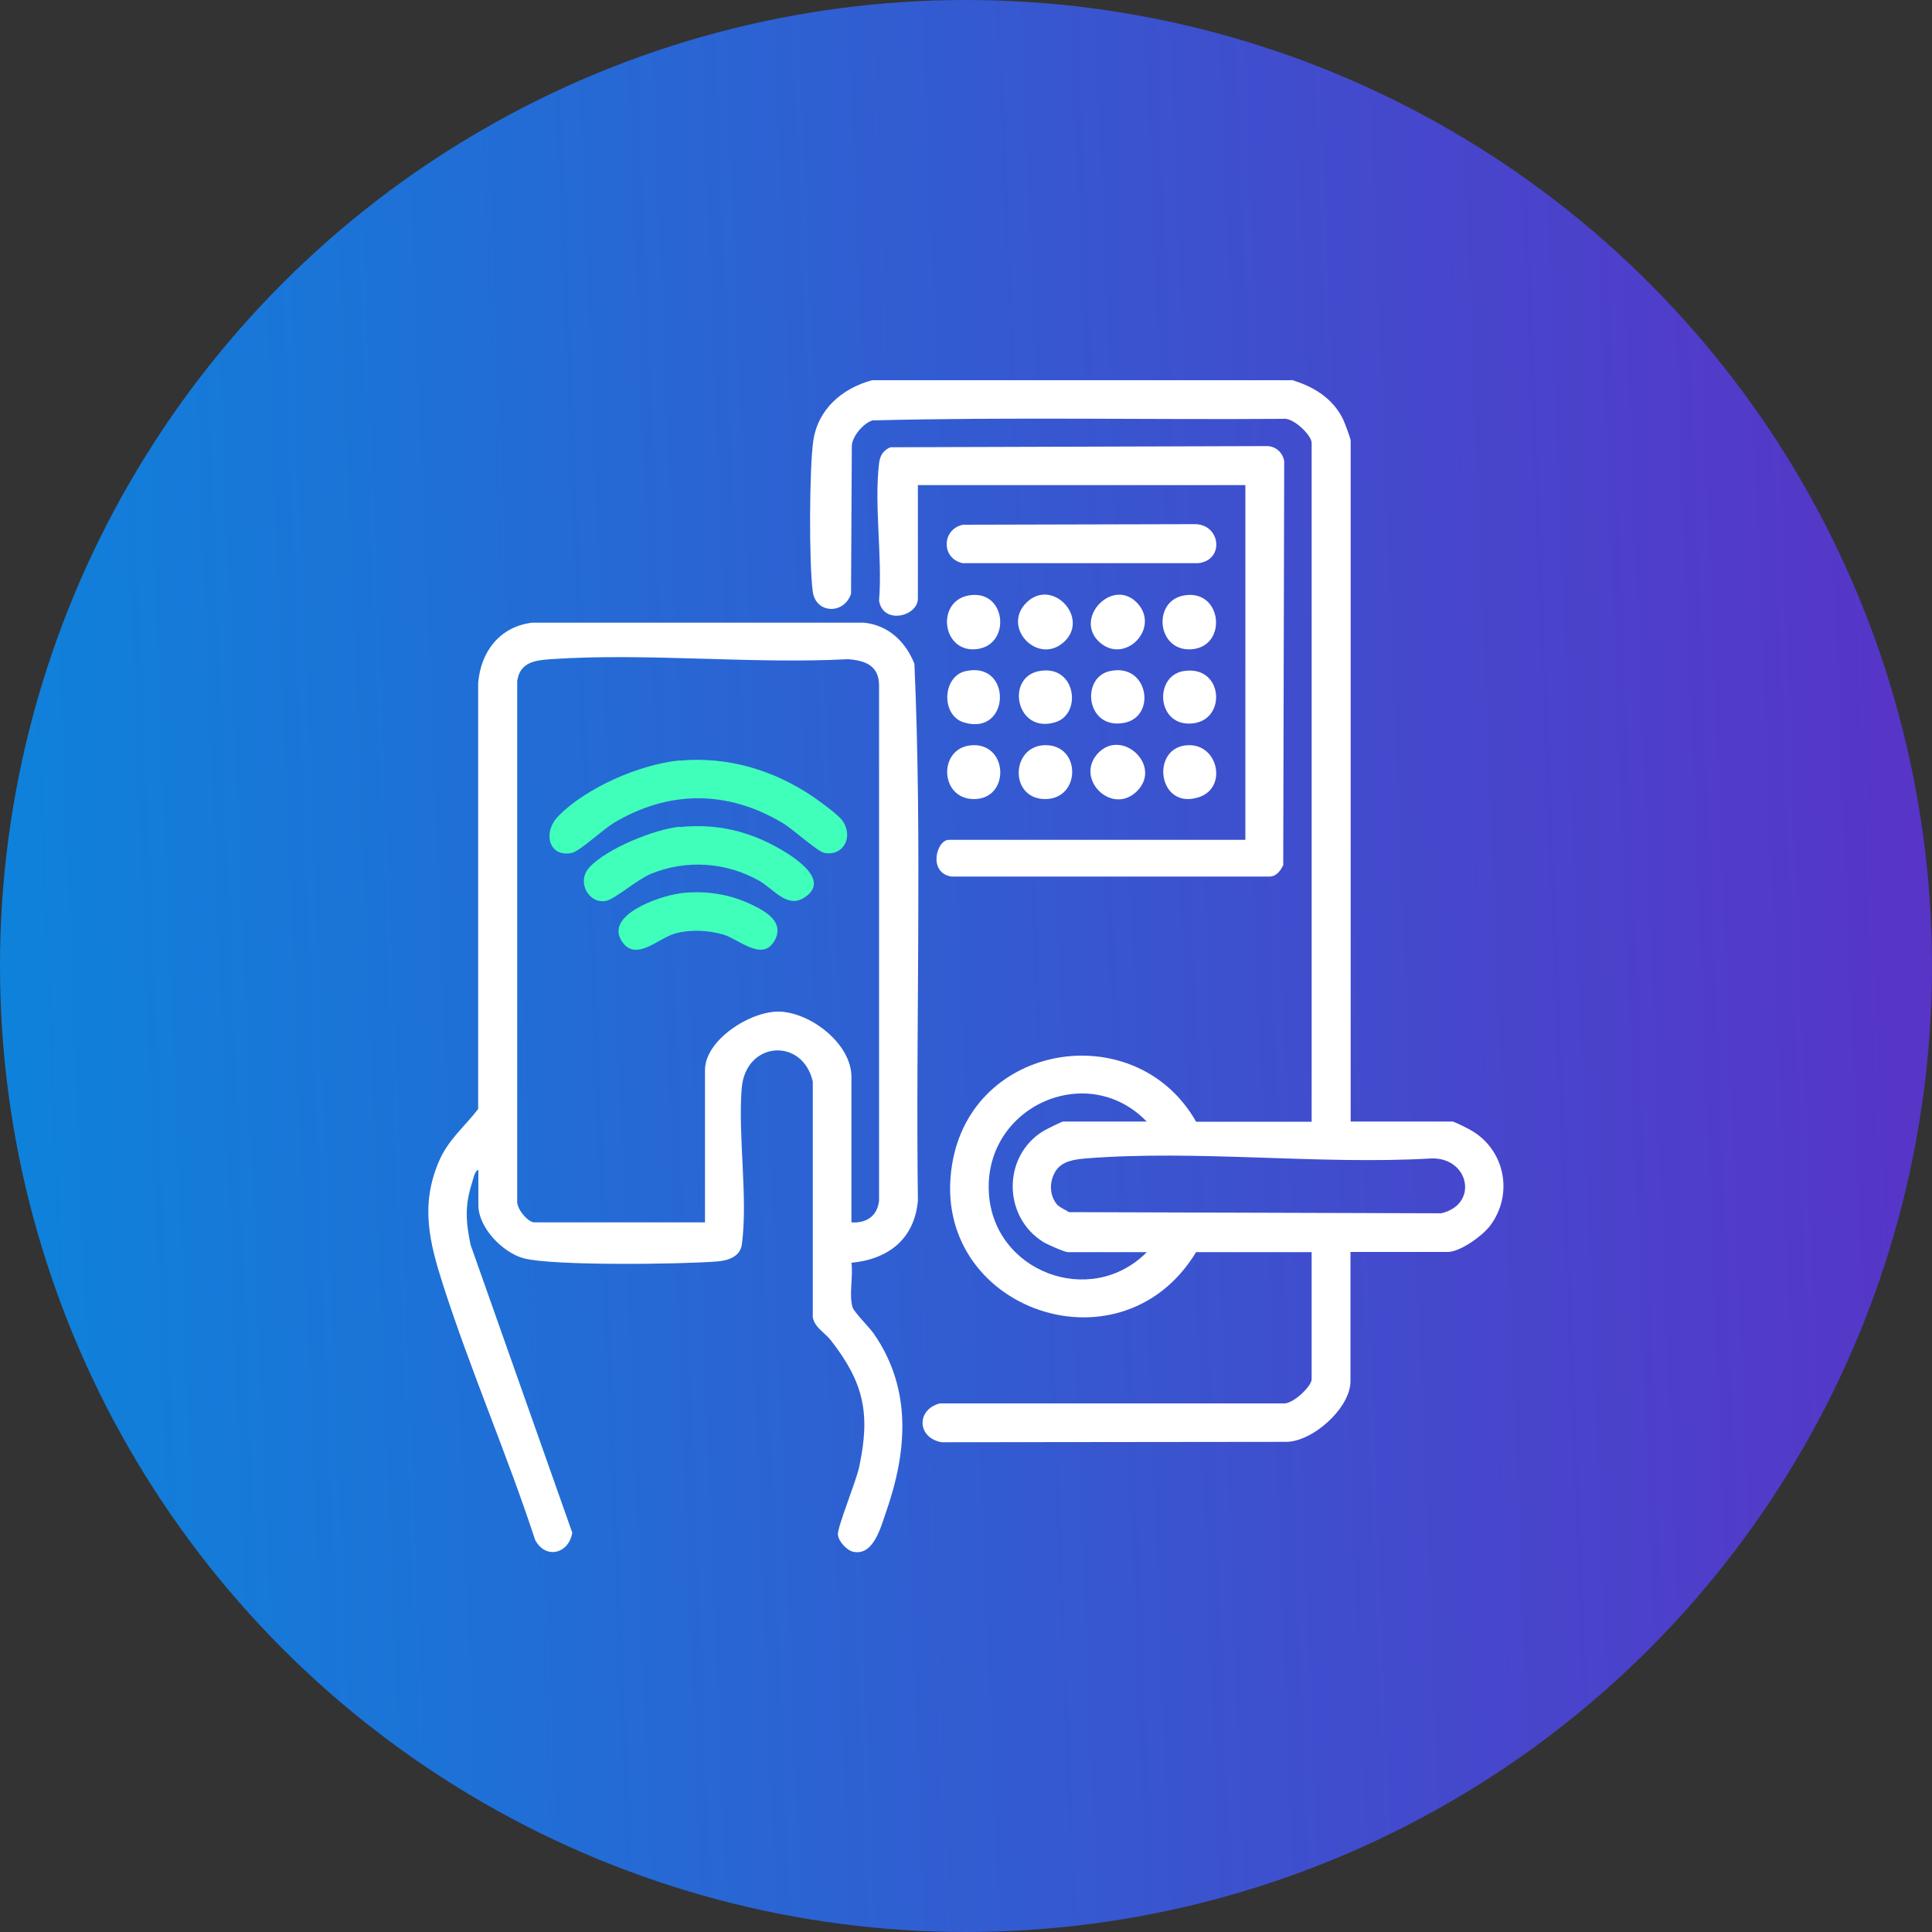 <?xml version="1.0" encoding="UTF-8"?>
<svg id="Layer_1" data-name="Layer 1" xmlns="http://www.w3.org/2000/svg" width="100" height="100" xmlns:xlink="http://www.w3.org/1999/xlink" viewBox="0 0 100 100">
  <rect x="0" y="0" width="100" height="100" fill="#333333" stroke="none"/>
  <defs>
    <style>
      .cls-1 {
        fill: #fff;
      }

      .cls-2 {
        fill: none;
      }

      .cls-3 {
        fill: #40ffba;
      }

      .cls-4 {
        fill: url(#linear-gradient);
      }
    </style>
    <linearGradient id="linear-gradient" x1="-522.74" y1="271.9" x2="-523.24" y2="271.88" gradientTransform="translate(104647.88 54428) scale(200 -200)" gradientUnits="userSpaceOnUse">
      <stop offset="0" stop-color="#5834c7"/>
      <stop offset="1" stop-color="#0d83db"/>
    </linearGradient>
  </defs>
  <circle id="Ellipse_6" data-name="Ellipse 6" class="cls-4" cx="50" cy="50" r="50"/>
  <g>
    <path class="cls-2" d="M47.3,59.88c1.14.52,2.48.35,3.46-.44,1.38-1.05,1.56-2.52,1.33-4.08-.17-1.09-1.12-1.89-2.22-1.87-.41-.01-.82,0-1.22,0h0c-.41,0-.82-.01-1.22,0-1.12,0-2.06.83-2.22,1.94-.07.57-.06,1.15.01,1.72.11,1.24.92,2.3,2.08,2.73Z"/>
    <path class="cls-2" d="M45.21,60.39h0c.13.97.67,1.82,1.48,2.35.47.25.75.77.69,1.3-.04.62,0,1.26-.01,1.88,0,.43.19.62.62.62.46,0,.92,0,1.38,0,.27.04.52-.15.56-.42,0-.05,0-.1,0-.15,0-.56.05-1.13-.01-1.68-.1-.69.24-1.36.86-1.68.74-.51,1.22-1.32,1.31-2.21-2.29,1.73-4.53,1.73-6.86,0Z"/>
    <path class="cls-2" d="M34.52,59.67c1.29-.75,1.95-2.33,1.68-4.07-.11-1.23-1.16-2.15-2.39-2.1-.37,0-.75,0-1.12,0h0s0,0,0,0c-.42,0-.85-.02-1.27,0-1.06.04-1.95.81-2.13,1.85-.07.42-.09.84-.06,1.27.11,2.82,2.91,4.43,5.3,3.05Z"/>
    <path class="cls-2" d="M35.75,66.88c-.22.02-.42.13-.56.3-.31.46-.8.76-1.35.82-.66.05-1.32.06-1.98.05-.68,0-1.31-.36-1.65-.95-.07-.11-.17-.19-.3-.22-1.86-.12-3.52.72-4.16,2.6-.46,1.35-.18,2.77-.2,4.15,0,.11.23.32.36.33.78.03,1.55.02,2.38.02,0-.53,0-1,0-1.47,0-.64.29-.98.79-.96.48.01.73.34.73.96,0,.48,0,.97,0,1.48h5.54c.11,0,.21-.02.32-.04,0-.52-.01-1.02,0-1.52.02-.58.3-.88.77-.88s.73.31.75.9c.01.49,0,.98,0,1.54h0s2.22,0,2.22,0c.36,0,.51-.19.5-.55-.01-.82,0-1.63,0-2.45,0-2.51-1.67-4.16-4.17-4.11Z"/>
    <path class="cls-2" d="M30.68,62.66c.57.3.88.93.79,1.56-.05.55,0,1.12-.01,1.68-.01.46.2.65.65.64.42,0,.85,0,1.27,0,.45,0,.65-.2.63-.65-.02-.49.04-.99-.01-1.48-.13-.75.24-1.5.91-1.85.72-.49,1.18-1.28,1.24-2.15-2.3,1.73-4.54,1.72-6.85-.01h0c.11.92.62,1.75,1.39,2.27Z"/>
    <path class="cls-2" d="M53.92,29.46s.04,0,.06,0h0c.34,0,.62-.26.62-.6,0,0,0-.01,0-.02,0-.35-.28-.63-.63-.63,0,0-.02,0-.03,0-.33,0-.58.27-.58.6,0,.02,0,.03,0,.05-.01.32.24.59.55.6Z"/>
    <path class="cls-2" d="M42.92,65.94c.92-.34,1.9-.52,2.91-.78.16-.62-.08-1.27-.6-1.65-.96-.77-1.53-1.92-1.56-3.15-.07-1.59-.09-3.19,0-4.79.11-.7.29-1.38.54-2.04h-7.21c.77,1.02.79,2.13.77,3.26-.02.97,0,1.94,0,2.91.04,1.63-.7,3.18-1.99,4.17-.12.1-.21.24-.24.4-.02.35-.02.69-.01,1.04h0c2.84.25,3.29.48,5.18,2.6.51-.87,1.29-1.56,2.21-1.97Z"/>
    <path class="cls-2" d="M29.39,37.4s-.03,0-.04,0c-.34.03-.6.33-.58.67.02.32.29.57.61.58.35,0,.63-.28.63-.62,0-.35-.28-.63-.62-.63Z"/>
    <path class="cls-2" d="M44.51,30.28s-.04,0-.06,0c-.33-.03-.61.22-.64.55,0,.01,0,.03,0,.04-.02.35.25.64.6.65.01,0,.02,0,.03,0,.33,0,.61-.26.61-.6,0,0,0-.01,0-.02.02-.32-.22-.6-.54-.63Z"/>
    <path class="cls-2" d="M34.58,32.61s-.03,0-.05,0c-.34-.01-.62.25-.64.59,0,.02,0,.04,0,.05,0,.33.27.6.6.61,0,0,.01,0,.02,0h0c.37-.04.61-.23.61-.61.02-.32-.22-.61-.55-.63Z"/>
    <path class="cls-2" d="M40.23,35.62s-.02,0-.03,0c-.34-.06-.66.17-.71.51-.06.34.17.66.51.71.02,0,.04,0,.06,0,.33.03.62-.21.65-.53,0-.01,0-.03,0-.04.05-.31-.17-.6-.48-.65Z"/>
    <path class="cls-2" d="M66.77,37.44c.08.52.52.92,1.05.94.51.03.97-.31,1.09-.81.06-.48.1-.96.1-1.44h-2.25c-.02.44-.02.87.01,1.31Z"/>
    <path class="cls-2" d="M72.47,38.08c-.54-.04-1.09-.01-1.63-.04-.27-.04-.53.12-.62.39-.41.91-1.32,1.49-2.32,1.47-1,.05-1.93-.51-2.36-1.41-.13-.31-.45-.5-.78-.45-4.95.01-9.89.01-14.84,0h-.62v.63c0,1.38.3,1.68,1.67,1.68h11.12c1.25,0,1.58.33,1.58,1.56v9.99h7.06v-8.44c0-.82.25-1.2.78-1.19.51.01.75.38.75,1.17v7.9c0,.19.02.39.03.58,1.44-.1,2.42-.98,2.43-2.26.03-3.09.03-6.19,0-9.28-.03-1.23-.99-2.24-2.22-2.31Z"/>
    <path class="cls-2" d="M61.14,60.39h0c.11.99.66,1.86,1.5,2.39.46.24.72.74.66,1.25-.03.68.02,1.35.03,2.03,0,.35.21.48.52.48.47,0,.95,0,1.43,0,.27.04.52-.15.55-.42,0-.05,0-.1,0-.15-.01-.61.03-1.22-.01-1.83-.07-.57.21-1.12.71-1.4.82-.52,1.35-1.38,1.46-2.35-2.3,1.73-4.54,1.73-6.86,0Z"/>
    <path class="cls-2" d="M68.08,55.93c.07-1.28-.92-2.37-2.2-2.44-.08,0-.15,0-.23,0-.8,0-1.6-.02-2.39.01-1.08.04-1.97.85-2.13,1.92-.05.39-.07.78-.05,1.17.11,2.59,2.35,4.19,4.72,3.36,1.47-.52,2.29-1.83,2.29-3.66h0v-.36Z"/>
    <path class="cls-2" d="M68.15,34.64c.65-.05,1.27-.29,1.77-.7,1.04-.82,1.26-1.96,1.21-3.2.06-.76-.51-1.42-1.27-1.47-.06,0-.12,0-.18,0-.59-.02-1.19,0-1.78,0h0c-.61,0-1.22-.02-1.83,0-.73-.02-1.34.56-1.36,1.29,0,.04,0,.08,0,.12-.01.34,0,.68.02,1.02.13,1.76,1.67,3.08,3.43,2.95Z"/>
    <path class="cls-2" d="M52.13,66.86c-.18,0-.37,0-.55.02-.17.02-.33.11-.44.25-.31.52-.86.85-1.46.89-.71.03-1.42.02-2.13-.01-.57-.05-1.08-.36-1.38-.85-.08-.13-.22-.23-.37-.27-1.99-.12-3.73.88-4.12,2.73-.27,1.29-.17,2.66-.2,4,0,.12.26.34.4.35.76.04,1.52.02,2.34.02,0-.57-.02-1.1,0-1.62-.04-.42.28-.79.7-.83.03,0,.05,0,.08,0,.45,0,.73.32.74.85.01.51,0,1.01,0,1.6h0s5.27,0,5.27,0c.1,0,.24.04.3-.01.13-.09.23-.22.27-.37.04-.44,0-.88.03-1.32-.01-.4.3-.73.7-.75.03,0,.06,0,.1,0,.43.02.69.31.71.83s0,1.04,0,1.61c.77,0,1.46,0,2.16,0,.42,0,.57-.18.56-.59-.02-.83,0-1.67,0-2.5.09-2.14-1.57-3.94-3.71-4.03Z"/>
    <path class="cls-2" d="M64.71,28.02c.23-.09.46-.16.71-.21.34-.03.59-.08.72-.48.14-.22.38-.36.64-.37.26.02.5.17.63.39.13.36.34.38.65.39,1.01.03,2.02.08,3.07.13v-.79c0-.14,0-.27-.02-.41-.1-.61-.61-1.07-1.23-1.11-1.31-.02-2.62-.02-3.93,0-.64.02-1.17.51-1.24,1.14-.03.42,0,.85,0,1.33h0Z"/>
    <path class="cls-2" d="M65.61,68.02c-.68.04-1.36.04-2.03.01-.62-.03-1.19-.37-1.51-.91-.08-.12-.2-.21-.33-.24-1.93-.11-3.66.8-4.1,2.63-.32,1.31-.2,2.72-.23,4.09,0,.12.25.35.4.35.76.04,1.52.02,2.35.02,0-.55-.01-1.06,0-1.56.02-.57.31-.89.78-.88.47,0,.73.32.74.9,0,.5,0,1,0,1.51h5.88c0-.56-.02-1.08,0-1.6-.04-.4.25-.76.65-.8.03,0,.06,0,.09,0,.45,0,.75.28.77.83.02.52,0,1.04,0,1.62.76,0,1.45,0,2.14,0,.42,0,.57-.18.56-.59-.02-.83,0-1.66,0-2.5.09-2.13-1.56-3.94-3.7-4.03-.18,0-.37,0-.55.02-.17.02-.33.11-.44.24-.31.52-.86.86-1.46.9Z"/>
    <polygon class="cls-1" points="69.06 73.98 69.06 73.98 69.05 73.98 69.06 73.98"/>
  </g>
  <g>
    <path class="cls-1" d="M66.83,19.66c1.16.34,2.18.96,2.71,2.09.07.16.37.95.37,1.05v35.25h5.27c.09,0,.89.4,1.04.5,1.7,1.04,2.11,3.29.91,4.89-.39.52-1.55,1.36-2.19,1.36h-5.04v6.7c0,1.38-1.99,3.17-3.39,3.13l-17.76.02c-1.26-.2-1.36-1.67-.11-2.01h17.77c.48.07,1.48-.88,1.48-1.25v-6.58h-5.98c-3.99,6.58-14.14,2.78-12.57-4.86,1.26-6.09,9.54-7.24,12.57-1.89h5.98V22.92c0-.4-.98-1.34-1.48-1.24-7.08.05-14.18-.1-21.25.08-.46.14-1.03.79-1.07,1.3l-.04,7.67c-.36,1.09-1.82,1.04-1.98-.1-.2-1.45-.18-6.31.02-7.78.23-1.66,1.49-2.75,3.05-3.17h21.69ZM59.36,58.06c-3.05-3.18-8.39-.81-8.18,3.62.19,4.14,5.27,6.07,8.18,3.13h-4.09c-.16,0-1.07-.4-1.26-.52-2.11-1.3-2.13-4.44-.02-5.74.15-.09.96-.5,1.05-.5h4.33ZM54.78,62.4c.13.13.39.23.55.34l19.26.06c1.95-.44,1.47-2.88-.48-2.84-5.81.34-12.14-.46-17.9,0-.59.05-1.25.13-1.58.67s-.33,1.29.14,1.78Z"/>
    <path class="cls-1" d="M24.76,60.55c-.2.06-.27.49-.33.68-.38,1.17-.32,2.02-.07,3.21l5.26,14.89c-.17,1.08-1.37,1.41-1.92.38-1.45-4.42-3.32-8.72-4.75-13.15-.72-2.24-1.21-4.17-.23-6.45.49-1.14,1.32-1.78,2.03-2.71v-22.04c.13-1.63,1.11-2.92,2.79-3.13h17.18c1.27.13,2.16.99,2.61,2.13.41,9.22.06,18.53.18,27.79-.18,1.98-1.53,3.03-3.44,3.21.1.68-.14,1.67.06,2.31.08.25.87,1.03,1.11,1.38,1.97,2.86,1.72,6.07.62,9.22-.27.76-.64,2.27-1.69,2.05-.34-.07-.76-.53-.8-.88-.04-.39.95-2.77,1.1-3.51.59-2.75.25-4.35-1.46-6.55-.3-.39-.85-.67-.94-1.2v-12.2c-.53-2.3-3.48-2.1-3.68.35s.33,5.65.01,8.07c-.08.63-.68.84-1.25.89-1.8.15-8.54.24-10.04-.16-1.09-.29-2.35-1.59-2.35-2.75v-1.84ZM44.08,63.27c.77.05,1.33-.33,1.42-1.12v-26.67c0-1.02-.7-1.29-1.6-1.36-5.04.26-10.41-.34-15.41,0-.83.06-1.58.17-1.72,1.13v26.9c-.05.4.55,1.12.89,1.12h8.83v-7.88c0-1.58,2.38-3.07,3.85-3.03,1.63.05,3.73,1.67,3.73,3.38v7.52Z"/>
    <path class="cls-1" d="M64.46,43.48v-18.37h-16.95v5.87c0,.93-1.81,1.37-2.01.11.18-2.24-.26-4.92,0-7.11.05-.4.21-.67.59-.83l19.5-.06c.45.01.81.34.88.78l-.05,20.91c-.14.28-.35.59-.71.59h-16.47c-1.22-.2-.77-1.9-.13-1.9h15.35Z"/>
    <path class="cls-1" d="M49.85,27.16l12.06-.03c1.28.07,1.46,1.86.12,2.02h-12.2c-1.13-.24-1.09-1.77.02-1.99Z"/>
    <path class="cls-1" d="M50.09,30.83c2.05-.42,2.31,2.72.31,2.78-1.64.04-1.92-2.44-.31-2.78Z"/>
    <path class="cls-1" d="M54.09,38.57c1.89-.03,1.86,2.8,0,2.79s-1.77-2.76,0-2.79Z"/>
    <path class="cls-1" d="M53.12,31.2c1.33-1.33,3.3.78,1.96,2.02s-3.25-.73-1.96-2.02Z"/>
    <path class="cls-1" d="M61.23,30.83c2.01-.41,2.34,2.57.51,2.77s-2.13-2.43-.51-2.77Z"/>
    <path class="cls-1" d="M50.42,38.57c1.77,0,1.84,2.78,0,2.79s-1.88-2.79,0-2.79Z"/>
    <path class="cls-1" d="M58.85,40.95c-1.29,1.29-3.25-.64-2.02-1.96s3.35.64,2.02,1.96Z"/>
    <path class="cls-1" d="M58.85,31.2c1.25,1.3-.64,3.25-1.96,2.02s.7-3.34,1.96-2.02Z"/>
    <path class="cls-1" d="M49.97,34.74c2.45-.56,2.34,3.4-.09,2.65-1.18-.37-1.11-2.37.09-2.65Z"/>
    <path class="cls-1" d="M57.43,34.74c2-.46,2.45,2.33.78,2.67-1.98.4-2.3-2.32-.78-2.67Z"/>
    <path class="cls-1" d="M61.23,34.74c2.18-.39,2.32,2.82.21,2.71-1.57-.09-1.65-2.44-.21-2.71Z"/>
    <path class="cls-1" d="M53.76,34.74c1.93-.39,2.27,2.21.87,2.64-2.02.63-2.6-2.29-.87-2.64Z"/>
    <path class="cls-1" d="M61.56,38.57c1.51,0,1.96,2.21.5,2.69-2.17.72-2.55-2.69-.5-2.69Z"/>
    <path class="cls-3" d="M35.17,39.37c2.49-.23,4.89.49,6.93,1.88.34.23,1.3.93,1.5,1.22.6.84.05,1.88-.95,1.67-.36-.08-1.61-1.23-2.14-1.54-2.86-1.71-5.89-1.71-8.75,0-.53.32-1.75,1.45-2.14,1.54-1.18.28-1.58-1.03-.71-1.91,1.45-1.47,4.21-2.67,6.26-2.87Z"/>
    <path class="cls-3" d="M35.17,42.81c1.92-.2,3.63.21,5.27,1.17.78.46,2.59,1.64,1.14,2.51-.86.52-1.58-.51-2.28-.9-1.72-.97-3.77-1.11-5.61-.36-.7.29-1.83,1.28-2.29,1.39-.89.22-1.6-.96-.89-1.73.9-.97,3.34-1.96,4.66-2.1Z"/>
    <path class="cls-3" d="M35.16,46.24c1.34-.17,2.62.03,3.82.62.72.35,1.63.9,1.11,1.83-.62,1.11-1.86-.08-2.63-.31s-1.7-.28-2.49-.07c-.88.23-2.02,1.47-2.75.46-1.01-1.4,1.95-2.4,2.94-2.52Z"/>
  </g>
</svg>